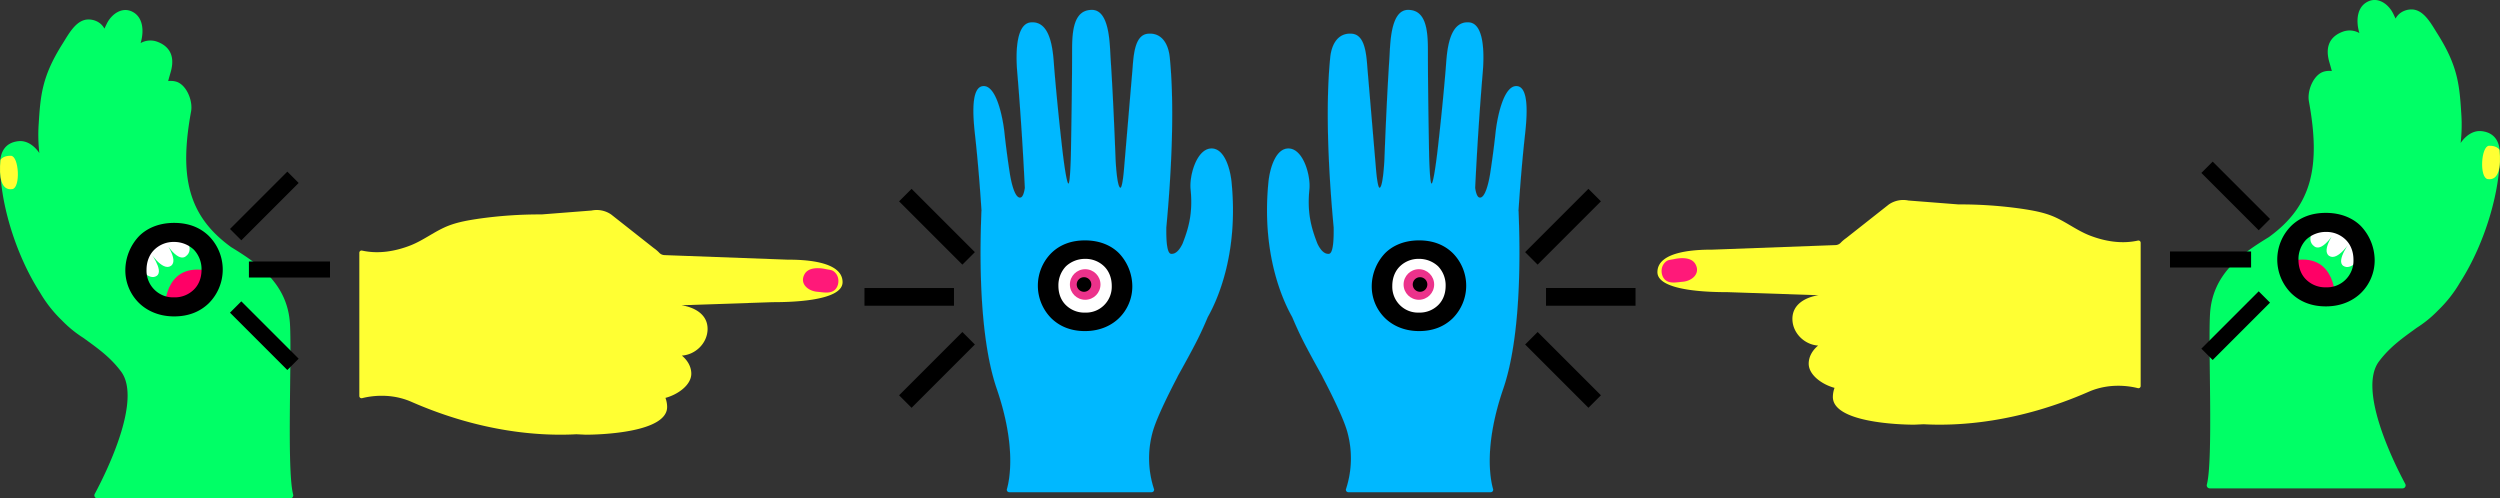 <svg xmlns="http://www.w3.org/2000/svg" viewBox="0 0 1631.418 325.24">
  <rect x="0" y="0" width="1631.418" height="325.24" fill="#333333" stroke="none"/>
  <defs>
    <style>
      .cls-1 {
        fill: #00b8ff;
        stroke: #00b8ff;
        stroke-miterlimit: 10;
        stroke-width: 0.029px;
      }

      .cls-2 {
        fill: #fff;
      }

      .cls-3 {
        fill: #ec328b;
      }

      .cls-4 {
        fill: #ff3;
      }

      .cls-5 {
        fill: #ff1979;
      }

      .cls-6 {
        fill: #0f6;
      }

      .cls-7 {
        fill: #f06;
      }
    </style>
  </defs>
  <g id="Group_73" data-name="Group 73" transform="translate(0 -0.002)">
    <g id="Group_60" data-name="Group 60" transform="translate(564.126 6.464)">
      <g id="Group_56" data-name="Group 56" transform="translate(71.086)">
        <g id="Group_51" data-name="Group 51">
          <path id="Path_50" data-name="Path 50" class="cls-1" d="M491.863,54.692c8.991-.96,13.1,21.255,14.066,30.249.985,9.206,2.226,18.376,3.6,27.251.74,4.441,3.051,16.016,6.928,15.2,1.494-.314,2.337-3.109,2.813-6.308-1.038-21.354-2.609-47.607-4.967-75.64-.759-9.012-1.657-31.406,8.834-32.338,14.208-1.261,14.592,21.626,15.35,30.64,1.6,19.047,3.483,37.188,5.369,53.5.371,3.156,2.532,21.027,3.879,21.027,1.154,0,1.581-18.369,1.585-18.493.435-23.971.791-49.4.791-68.464,0-12.844,1.092-26.373,12.911-26.373,11.686,0,11.593,22.615,12.194,31.639,1.295,19.428,2.395,43.53,3.25,66.042h0s.819,17.721,3.083,18.37c1.191.341,2.057-7.928,2.351-11.186,1.811-21.353,3.824-45.085,5.516-64.875.761-8.9,1.044-23.5,10.043-24.413s13.452,6.424,14.361,15.422c3.586,35.513.439,82.463-2.249,111-.119,9.539.524,16.9,3.089,17.185,3.212.353,5.713-2.9,7.481-6.516,4.521-11.438,6.735-21.027,5.294-35.614-.889-9,3.88-25.69,12.881-26.579s12.946,12.954,13.836,21.955c4.621,46.745-9.356,77.145-15.516,88.008-1.99,4.738-4.1,9.422-6.377,14.017-4.528,9.138-14.042,26.027-14.833,27.429a.07.07,0,0,1,.008-.013c6.832-12.084-11,19.705-14.777,33.588a64.258,64.258,0,0,0,.868,37.18,1.572,1.572,0,0,1-1.488,2.079H509.089a1.573,1.573,0,0,1-1.517-2c1.845-6.427,6.115-28.317-6.649-65.523-13.511-39.383-10.312-104.777-10-115.613a1.547,1.547,0,0,1,.08-.429c-.938-14.564-2.213-30.65-3.952-46.917C486.084,80.187,482.87,55.654,491.863,54.692Z" transform="translate(-485.697 -4.943)"/>
          <g id="Group_50" data-name="Group 50" transform="translate(42.058 150.408)">
            <circle id="Ellipse_3" data-name="Ellipse 3" class="cls-2" cx="19.943" cy="19.943" r="19.943" transform="translate(10.008 9.648)"/>
            <g id="Group_48" data-name="Group 48" transform="translate(20.906 18.801)">
              <circle id="Ellipse_4" data-name="Ellipse 4" class="cls-3" cx="9.979" cy="9.979" r="9.979"/>
              <circle id="Ellipse_5" data-name="Ellipse 5" cx="4.772" cy="4.772" r="4.772" transform="translate(4.444 5.206)"/>
            </g>
            <g id="Group_49" data-name="Group 49">
              <path id="Path_51" data-name="Path 51" d="M548.592,119.948c11.293,0,18.34,4.5,22.161,8.322a31.62,31.62,0,0,1,8.745,21.481,28.92,28.92,0,0,1-8.831,21.057c-4.245,4.075-11.462,8.322-22.076,8.322-9.509,0-16.642-3.226-21.906-8.322a30.131,30.131,0,0,1,0-42.622C532.373,122.666,539.761,119.948,548.592,119.948Zm.084,12.058a18.166,18.166,0,0,0-12.482,4.84,17.847,17.847,0,0,0-4.925,12.736c0,6.538,2.718,10.528,4.925,12.652a17.145,17.145,0,0,0,12.566,4.839A16.654,16.654,0,0,0,560.9,162.4a16.894,16.894,0,0,0,5.179-12.736c0-6.283-2.548-10.444-5.009-12.821A17.366,17.366,0,0,0,548.675,132.006Z" transform="translate(-517.855 -119.948)"/>
            </g>
          </g>
        </g>
        <g id="Group_55" data-name="Group 55" transform="translate(191.617)">
          <path id="Path_52" data-name="Path 52" class="cls-1" d="M795.422,54.692c-8.991-.96-13.1,21.255-14.066,30.249-.985,9.206-2.226,18.376-3.6,27.251-.74,4.441-3.051,16.016-6.928,15.2-1.494-.314-2.337-3.109-2.813-6.308,1.038-21.354,2.608-47.607,4.967-75.64.759-9.012,1.657-31.406-8.834-32.338-14.208-1.261-14.591,21.626-15.35,30.64-1.6,19.047-3.483,37.188-5.369,53.5-.371,3.156-2.532,21.027-3.879,21.027-1.154,0-1.581-18.369-1.585-18.493-.435-23.971-.791-49.4-.791-68.464,0-12.844-1.092-26.373-12.911-26.373-11.686,0-11.593,22.615-12.194,31.639-1.295,19.428-2.395,43.53-3.249,66.042h0s-.819,17.721-3.083,18.37c-1.191.341-2.057-7.928-2.352-11.186-1.811-21.353-3.824-45.085-5.516-64.875-.761-8.9-1.044-23.5-10.043-24.413s-13.452,6.424-14.361,15.422c-3.586,35.513-.439,82.463,2.249,111,.119,9.539-.524,16.9-3.089,17.185-3.212.353-5.713-2.9-7.481-6.516-4.521-11.438-6.735-21.027-5.294-35.614.889-9-3.88-25.69-12.881-26.579s-12.946,12.954-13.836,21.955c-4.619,46.745,9.356,77.145,15.516,88.008,1.991,4.738,4.1,9.422,6.377,14.017,4.528,9.138,14.042,26.027,14.833,27.429a.07.07,0,0,0-.008-.013c-6.833-12.084,11,19.705,14.777,33.588a64.258,64.258,0,0,1-.868,37.18,1.572,1.572,0,0,0,1.488,2.079H778.2a1.573,1.573,0,0,0,1.517-2c-1.845-6.427-6.115-28.317,6.649-65.523,13.511-39.383,10.312-104.777,10-115.613a1.549,1.549,0,0,0-.08-.429c.938-14.564,2.213-30.65,3.952-46.917C801.2,80.187,804.415,55.654,795.422,54.692Z" transform="translate(-632.211 -4.943)"/>
          <g id="Group_54" data-name="Group 54" transform="translate(68.32 150.406)">
            <circle id="Ellipse_6" data-name="Ellipse 6" class="cls-2" cx="19.943" cy="19.943" r="19.943" transform="translate(11.748 9.649)"/>
            <g id="Group_52" data-name="Group 52" transform="translate(20.779 18.803)">
              <circle id="Ellipse_7" data-name="Ellipse 7" class="cls-3" cx="9.979" cy="9.979" r="9.979"/>
              <circle id="Ellipse_8" data-name="Ellipse 8" cx="4.772" cy="4.772" r="4.772" transform="translate(5.97 5.206)"/>
            </g>
            <g id="Group_53" data-name="Group 53">
              <path id="Path_53" data-name="Path 53" d="M737.263,128.185a30.131,30.131,0,0,1,0,42.622c-5.264,5.1-12.4,8.322-21.906,8.322-10.613,0-17.831-4.247-22.076-8.322a28.918,28.918,0,0,1-8.831-21.057,31.618,31.618,0,0,1,8.745-21.481c3.822-3.821,10.868-8.322,22.161-8.322C724.187,119.948,731.574,122.666,737.263,128.185Zm-34.388,8.66c-2.463,2.378-5.009,6.538-5.009,12.821a16.894,16.894,0,0,0,5.179,12.736,16.655,16.655,0,0,0,12.142,4.669,17.141,17.141,0,0,0,12.566-4.839c2.208-2.123,4.925-6.114,4.925-12.652a17.845,17.845,0,0,0-4.925-12.736A18.161,18.161,0,0,0,715.27,132,17.4,17.4,0,0,0,702.875,136.846Z" transform="translate(-684.45 -119.947)"/>
            </g>
          </g>
        </g>
      </g>
      <g id="Group_59" data-name="Group 59" transform="translate(0 116.77)">
        <g id="Group_57" data-name="Group 57" transform="translate(431.123)">
          <path id="Path_54" data-name="Path 54" d="M760.989,135.531l41.3-41.3,8.158,8.158-41.3,41.3Z" transform="translate(-760.989 -94.228)"/>
          <path id="Path_55" data-name="Path 55" d="M771.413,143.721h58.411v11.538H771.413Z" transform="translate(-757.78 -78.992)"/>
          <path id="Path_56" data-name="Path 56" d="M769.148,165.662l41.3,41.3-8.158,8.158-41.3-41.3Z" transform="translate(-760.989 -72.238)"/>
        </g>
        <g id="Group_58" data-name="Group 58">
          <path id="Path_57" data-name="Path 57" d="M489.912,143.689l-41.3-41.3,8.158-8.158,41.3,41.3Z" transform="translate(-426.028 -94.228)"/>
          <path id="Path_58" data-name="Path 58" d="M489.754,155.259H431.343V143.721h58.411Z" transform="translate(-431.343 -78.992)"/>
          <path id="Path_59" data-name="Path 59" d="M498.07,173.821l-41.3,41.3-8.158-8.158,41.3-41.3Z" transform="translate(-426.028 -72.238)"/>
        </g>
      </g>
    </g>
    <g id="Group_66" data-name="Group 66" transform="translate(1081.58 0.002)">
      <g id="Group_61" data-name="Group 61" transform="translate(0 130.506)">
        <path id="Path_60" data-name="Path 60" class="cls-4" d="M994.569,246.419c-9.193,0-53.467-1.338-53.08-18.314a17.478,17.478,0,0,1,1.091-5.713c-8.18-2.2-16.866-8.438-16.866-15.791,0-4.617,2.5-8.794,6.156-11.808-8.772-.573-16.373-7.857-16.766-16.709-.456-10.252,8.674-14.847,17.031-16.139l-59.4-2.015c-9.193,0-45.738-.222-45.738-13.054,0-14.245,26.761-14.688,35.954-14.688l80.282-2.967a4.937,4.937,0,0,0,3.387-1.534,22.707,22.707,0,0,1,3.57-3.043l27.828-21.94a16.643,16.643,0,0,1,12.75-2.575l32.675,2.55A281.81,281.81,0,0,1,1065,105.555c6.374.966,12.8,2.073,18.855,4.369,8.883,3.37,16.4,9.6,25.329,13.057,9.936,3.846,20.817,5.641,31.386,3.291a1.456,1.456,0,0,1,1.779,1.416v93.487a1.453,1.453,0,0,1-1.813,1.41c-4.758-1.227-18.2-3.739-32.144,2.371-46.146,20.224-84.9,22.425-107.683,21.18Z" transform="translate(-827 -99.79)"/>
        <path id="Path_61" data-name="Path 61" class="cls-5" d="M832.082,130.924a7.561,7.561,0,0,0-2.5,3.393c-1.146,3.069-.32,7.347,2.561,9.21,3.06,1.979,7.277.964,10.729.687,5.932-.477,11.712-5.213,8.341-11.423-2.558-4.712-9.439-4.354-14.025-3.353C835.347,129.84,833.48,129.842,832.082,130.924Z" transform="translate(-826.36 -90.856)"/>
      </g>
      <g id="Group_65" data-name="Group 65" transform="translate(334.491)">
        <g id="Group_63" data-name="Group 63" transform="translate(23.973)">
          <path id="Path_62" data-name="Path 62" class="cls-6" d="M1101.154,316.239c4.277-16.311.778-90.025,2.092-111.534,1.614-26.4,21.311-39.512,38.431-50.013,28.279-20.5,33.822-46.286,26.089-88.53-1.287-7.027,3.09-17.711,10.008-19.493a12.9,12.9,0,0,1,4.945-.3q-.728-2.762-1.562-5.584c-3.569-12.031,2-17.626,8.7-20.091a12.906,12.906,0,0,1,10.846.892c-2.327-7.685-1.826-17.223,5.837-20.693,6.508-2.947,13.234,1.788,16.339,8.222q.73,1.511,1.437,3.021a10.884,10.884,0,0,1,4.8-4.66,12.459,12.459,0,0,1,6.249-1.29c7.663.479,12.411,9.708,16.36,15.961,13.554,21.464,14.337,33.942,15.547,53.1a106.236,106.236,0,0,1-.488,18.08c3.219-4.784,8.017-8.107,13.1-7.789.4.025.807.067,1.206.126,7.753,1.122,11.093,6.627,11.244,13.989.48,23.538-9.011,58.255-25.989,84.71a83.45,83.45,0,0,1-14.139,18.027,76.122,76.122,0,0,1-14.168,11.574c-8.722,6.368-17.267,12.172-24.56,21.915-14.1,18.834,10.494,67.5,17.167,79.906a1.977,1.977,0,0,1-1.742,2.914H1103.074A1.979,1.979,0,0,1,1101.154,316.239Z" transform="translate(-1101.089 -0.002)"/>
          <path id="Path_63" data-name="Path 63" class="cls-4" d="M1249.832,75.418s-1.505-2.848-6.792-2.69-6.438,20.878-.906,21.761C1249.276,95.628,1250.993,86.791,1249.832,75.418Z" transform="translate(-1058.791 22.383)"/>
          <path id="Path_64" data-name="Path 64" class="cls-2" d="M1186.026,133.768s-6.624,9.191-11.725,5.768,4.887-16.262,4.887-16.262-8.447,13.573-14.132,9.758,4.861-17.441,4.861-17.441-8.594,15.253-14.378,11.353c-7.646-5.156,3.136-16.646,3.136-16.646l18.332,2.077,10.783,12.6Z" transform="translate(-1085.171 33.951)"/>
          <path id="Path_65" data-name="Path 65" class="cls-7" d="M1172.756,152.925s-.273-30.55-31.2-21.847l-1.418,13.477,22.466,14.654Z" transform="translate(-1089.069 39.867)"/>
          <g id="Group_62" data-name="Group 62" transform="translate(46.025 138.914)">
            <path id="Path_66" data-name="Path 66" d="M1167.974,106.219c11.644,0,18.91,4.64,22.849,8.581a32.6,32.6,0,0,1,9.018,22.148,29.818,29.818,0,0,1-9.105,21.711c-4.377,4.2-11.819,8.581-22.762,8.581-9.8,0-17.159-3.327-22.588-8.581a31.067,31.067,0,0,1,0-43.947C1151.252,109.02,1158.869,106.219,1167.974,106.219Zm.086,12.431a18.73,18.73,0,0,0-12.869,4.991,18.405,18.405,0,0,0-5.078,13.132c0,6.741,2.8,10.855,5.078,13.044a17.679,17.679,0,0,0,12.957,4.989,17.178,17.178,0,0,0,12.52-4.814,17.419,17.419,0,0,0,5.34-13.132c0-6.479-2.626-10.769-5.165-13.22A17.922,17.922,0,0,0,1168.06,118.65Z" transform="translate(-1136.281 -106.219)"/>
          </g>
        </g>
        <g id="Group_64" data-name="Group 64" transform="translate(0 105.464)">
          <path id="Path_67" data-name="Path 67" d="M1135.822,125.454l-37.42-37.42,7.392-7.392,37.42,37.42Z" transform="translate(-1077.943 -80.642)"/>
          <path id="Path_68" data-name="Path 68" d="M1135.678,135.936h-52.919V125.482h52.919Z" transform="translate(-1082.759 -66.839)"/>
          <path id="Path_69" data-name="Path 69" d="M1143.213,152.752l-37.42,37.42-7.392-7.392,37.42-37.42Z" transform="translate(-1077.944 -60.719)"/>
        </g>
      </g>
    </g>
    <g id="Group_72" data-name="Group 72" transform="translate(0 6.541)">
      <g id="Group_67" data-name="Group 67" transform="translate(234.487 130.506)">
        <path id="Path_70" data-name="Path 70" class="cls-4" d="M327.074,251.419c9.193,0,53.467-1.338,53.08-18.314a17.509,17.509,0,0,0-1.091-5.713c8.181-2.2,16.866-8.438,16.866-15.791,0-4.617-2.5-8.794-6.156-11.808,8.772-.573,16.373-7.857,16.766-16.709.456-10.252-8.674-14.847-17.031-16.139l59.4-2.015c9.193,0,45.738-.222,45.738-13.053,0-14.245-26.761-14.688-35.954-14.688l-80.282-2.967a4.936,4.936,0,0,1-3.387-1.534,22.712,22.712,0,0,0-3.57-3.043L343.622,107.7a16.643,16.643,0,0,0-12.75-2.575l-32.675,2.55a281.81,281.81,0,0,0-41.555,2.876c-6.374.966-12.8,2.073-18.855,4.369-8.883,3.37-16.4,9.6-25.329,13.057-9.936,3.846-20.816,5.641-31.385,3.291a1.456,1.456,0,0,0-1.779,1.416v93.487a1.453,1.453,0,0,0,1.813,1.41c4.758-1.227,18.2-3.739,32.144,2.371,46.146,20.224,84.9,22.425,107.683,21.18Z" transform="translate(-179.294 -104.79)"/>
        <path id="Path_71" data-name="Path 71" class="cls-5" d="M420.78,135.924a7.551,7.551,0,0,1,2.5,3.393c1.146,3.069.32,7.347-2.561,9.21-3.06,1.979-7.277.964-10.729.687-5.932-.477-11.712-5.213-8.341-11.423,2.558-4.712,9.439-4.354,14.025-3.353C417.514,134.84,419.38,134.842,420.78,135.924Z" transform="translate(-111.151 -95.856)"/>
      </g>
      <g id="Group_71" data-name="Group 71">
        <g id="Group_69" data-name="Group 69">
          <path id="Path_72" data-name="Path 72" class="cls-6" d="M191.284,321.239c-4.277-16.311-.778-90.025-2.093-111.534-1.613-26.4-21.311-39.512-38.431-50.013-28.281-20.5-33.822-46.286-26.089-88.53,1.287-7.027-3.09-17.711-10.008-19.493a12.9,12.9,0,0,0-4.946-.3q.728-2.762,1.562-5.584c3.569-12.031-2-17.626-8.7-20.091a12.906,12.906,0,0,0-10.846.892C94.057,18.906,93.556,9.367,85.894,5.9,79.386,2.951,72.66,7.686,69.555,14.12q-.73,1.511-1.437,3.021a10.884,10.884,0,0,0-4.8-4.66,12.458,12.458,0,0,0-6.249-1.29c-7.663.479-12.411,9.708-16.36,15.961-13.554,21.462-14.337,33.94-15.548,53.1a106.248,106.248,0,0,0,.488,18.08c-3.219-4.784-8.017-8.107-13.1-7.789-.4.025-.807.067-1.206.126C3.588,91.79.247,97.295.1,104.656c-.48,23.538,9.011,58.255,25.989,84.71a83.445,83.445,0,0,0,14.139,18.027,76.122,76.122,0,0,0,14.168,11.574c8.722,6.368,17.267,12.172,24.56,21.915,14.1,18.834-10.494,67.5-17.168,79.906a1.977,1.977,0,0,0,1.742,2.914H189.362A1.977,1.977,0,0,0,191.284,321.239Z" transform="translate(0.025 -5.002)"/>
          <path id="Path_73" data-name="Path 73" class="cls-4" d="M.332,80.418s1.507-2.848,6.792-2.69,6.438,20.878.906,21.761C.888,100.628-.828,91.791.332,80.418Z" transform="translate(0 17.383)"/>
          <path id="Path_74" data-name="Path 74" class="cls-2" d="M69.628,138.768s6.624,9.191,11.725,5.768-4.887-16.262-4.887-16.262,8.447,13.573,14.132,9.758-4.861-17.441-4.861-17.441,8.594,15.253,14.378,11.353c7.646-5.155-3.136-16.646-3.136-16.646l-18.332,2.077-10.784,12.6Z" transform="translate(20.891 28.951)"/>
          <path id="Path_75" data-name="Path 75" class="cls-7" d="M82.34,157.925s.273-30.55,31.2-21.847l1.418,13.477L92.494,164.209Z" transform="translate(25.347 34.867)"/>
          <g id="Group_68" data-name="Group 68" transform="translate(81.79 138.914)">
            <path id="Path_76" data-name="Path 76" d="M116.992,119.712a31.067,31.067,0,0,1,0,43.947c-5.428,5.254-12.781,8.581-22.588,8.581-10.944,0-18.384-4.379-22.762-8.581a29.816,29.816,0,0,1-9.105-21.711A32.6,32.6,0,0,1,71.556,119.8c3.939-3.941,11.206-8.581,22.849-8.581C103.51,111.219,111.127,114.02,116.992,119.712Zm-35.457,8.929c-2.539,2.451-5.165,6.741-5.165,13.22a17.424,17.424,0,0,0,5.34,13.132,17.169,17.169,0,0,0,12.52,4.814,17.68,17.68,0,0,0,12.957-4.989c2.277-2.189,5.078-6.3,5.078-13.044a18.406,18.406,0,0,0-5.078-13.132,18.73,18.73,0,0,0-12.869-4.991A17.922,17.922,0,0,0,81.536,128.641Z" transform="translate(-62.538 -111.219)"/>
          </g>
        </g>
        <g id="Group_70" data-name="Group 70" transform="translate(150.077 105.464)">
          <path id="Path_77" data-name="Path 77" d="M114.752,123.062l37.42-37.42,7.392,7.392-37.42,37.42Z" transform="translate(-114.752 -85.642)"/>
          <path id="Path_78" data-name="Path 78" d="M124.2,130.482h52.919v10.454H124.2Z" transform="translate(-111.845 -71.839)"/>
          <path id="Path_79" data-name="Path 79" d="M122.144,150.36l37.42,37.42-7.392,7.392-37.42-37.42Z" transform="translate(-114.752 -65.719)"/>
        </g>
      </g>
    </g>
  </g>
</svg>
